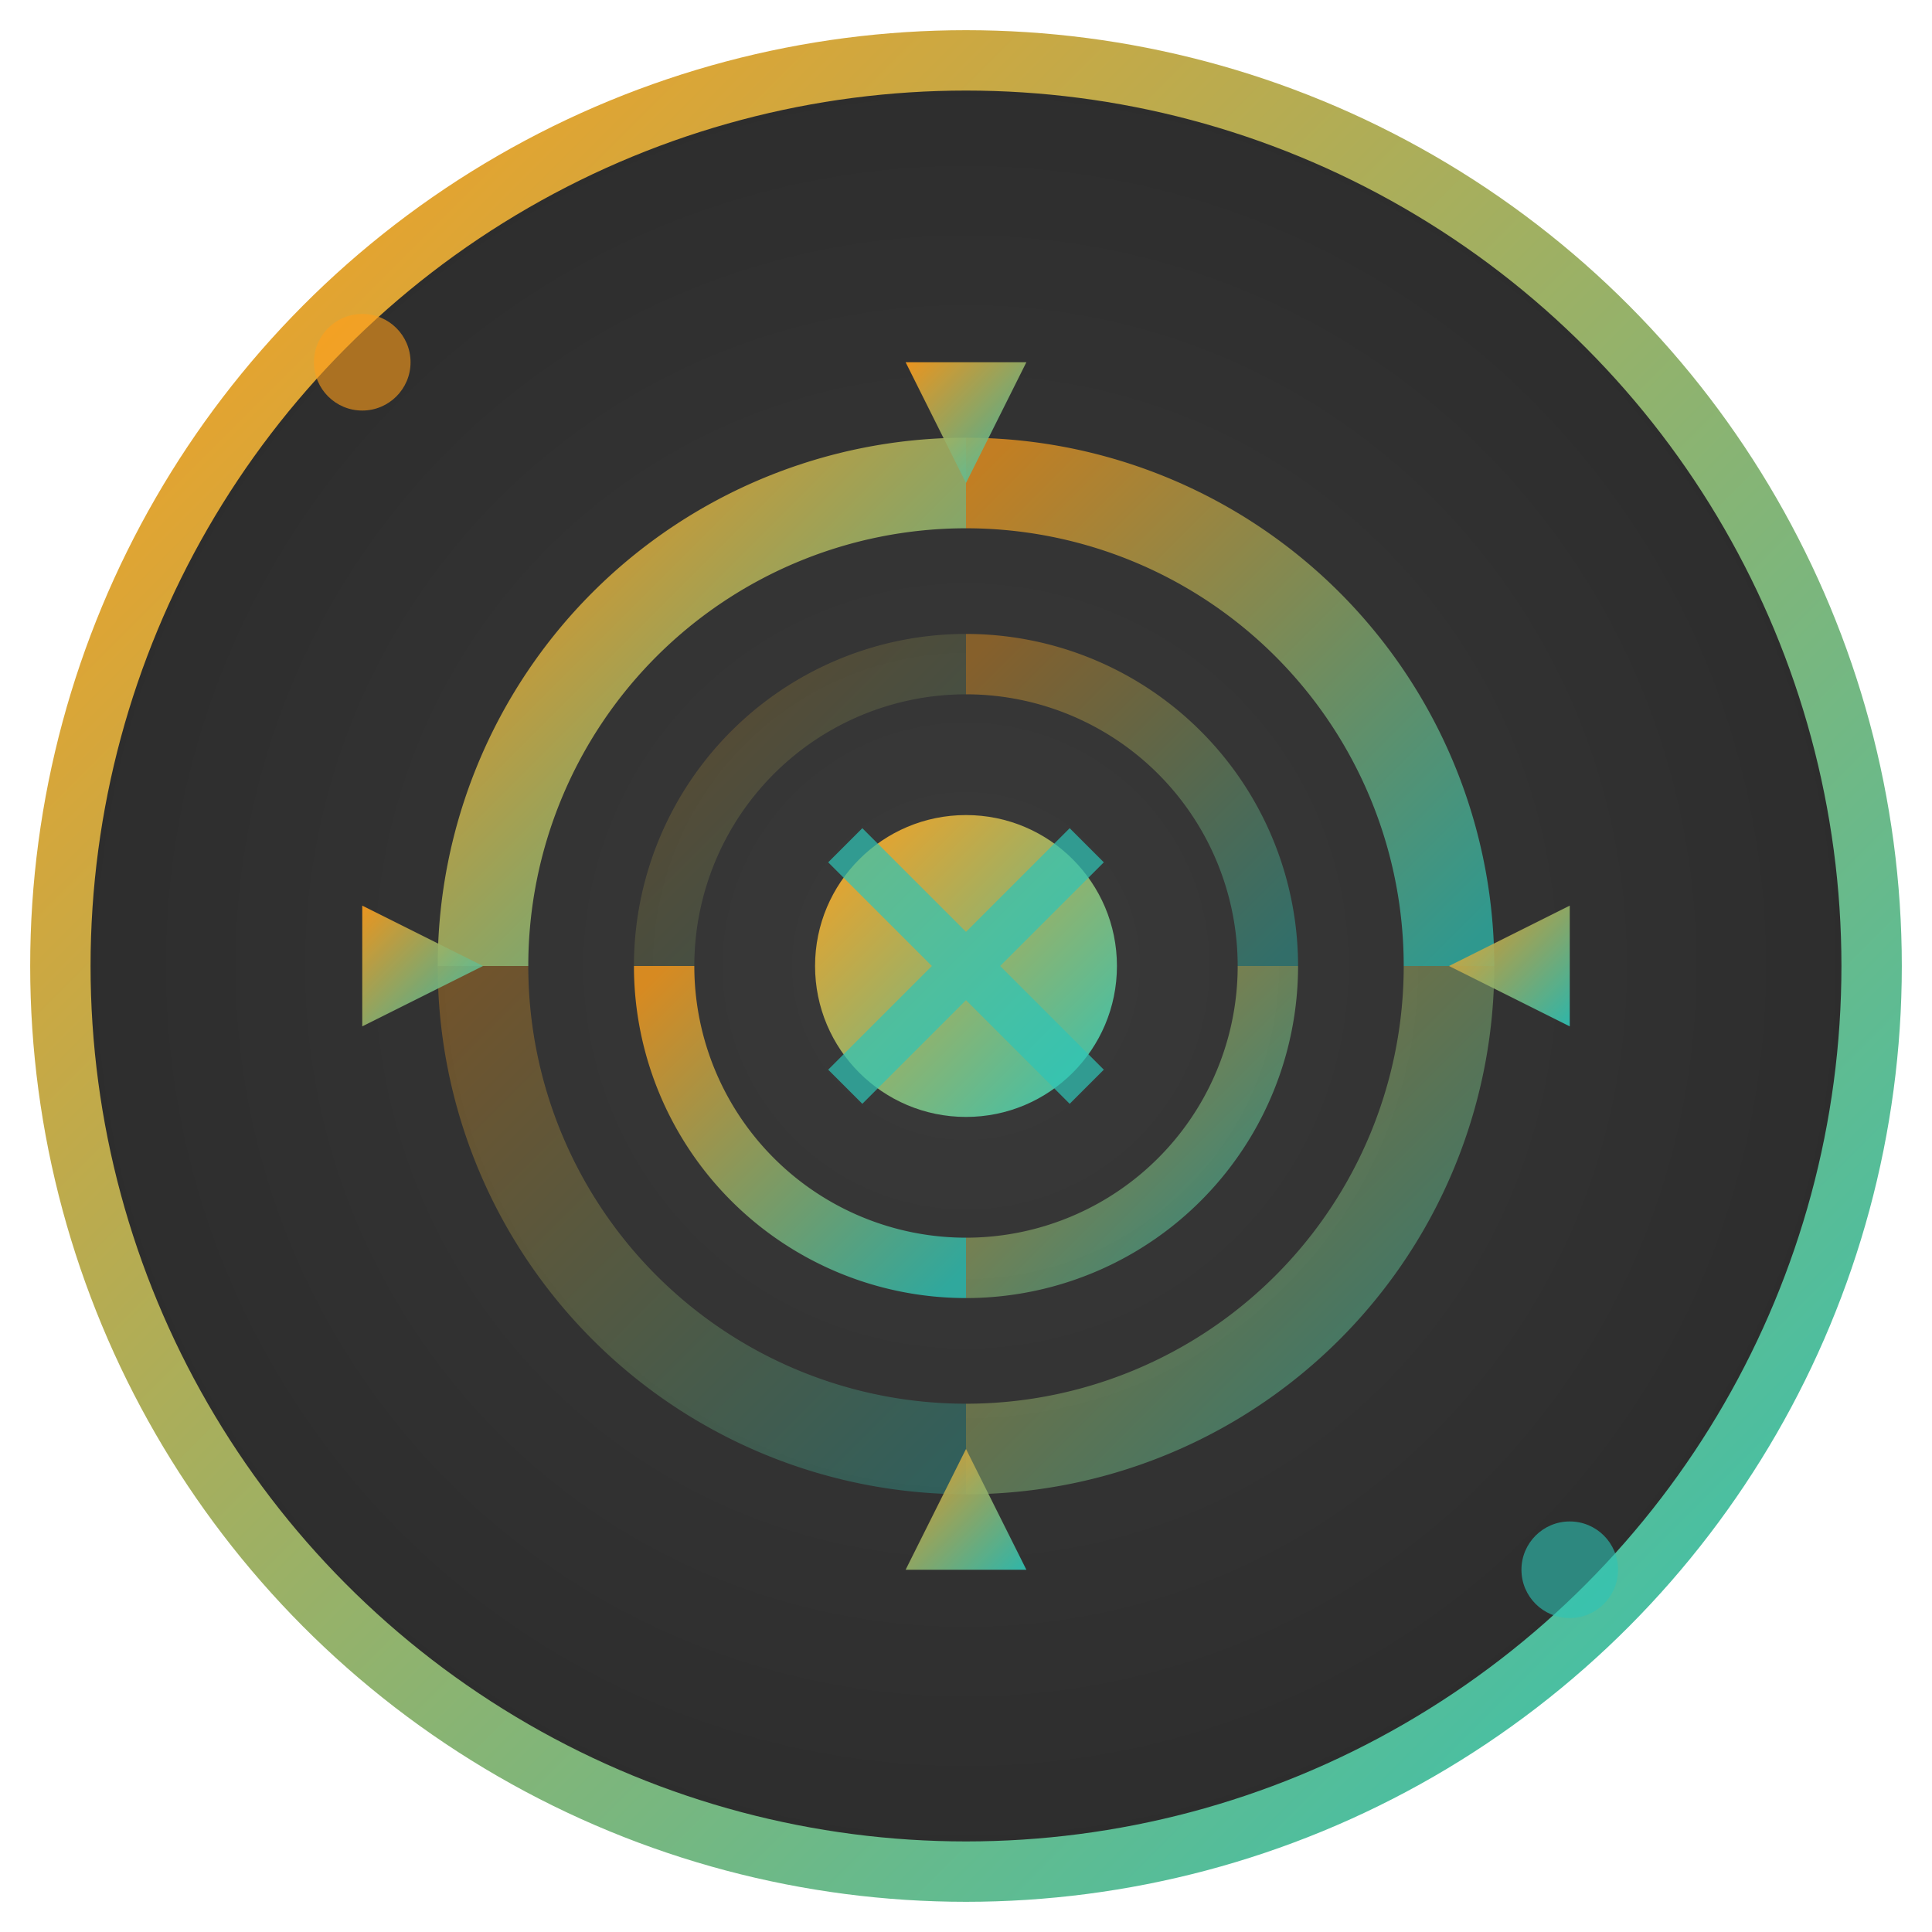 <svg xmlns="http://www.w3.org/2000/svg" viewBox="0 0 32 32" width="32" height="32">
  <defs>
    <linearGradient id="faviconGradient" x1="0%" y1="0%" x2="100%" y2="100%">
      <stop offset="0%" style="stop-color:#FF9F1C;stop-opacity:1" />
      <stop offset="100%" style="stop-color:#2EC4B6;stop-opacity:1" />
    </linearGradient>
    <radialGradient id="faviconBg" cx="50%" cy="50%" r="50%">
      <stop offset="0%" style="stop-color:#3A3A3A;stop-opacity:1" />
      <stop offset="100%" style="stop-color:#2D2D2D;stop-opacity:1" />
    </radialGradient>
  </defs>
  
  <!-- Background circle -->
  <circle cx="16" cy="16" r="15" fill="url(#faviconBg)" stroke="url(#faviconGradient)" stroke-width="1"/>
  
  <!-- Main optimization symbol -->
  <g transform="translate(16,16)">
    <!-- Central hub -->
    <circle cx="0" cy="0" r="2.5" fill="url(#faviconGradient)"/>
    
    <!-- Rotating optimization rings -->
    <g stroke="url(#faviconGradient)" stroke-width="1.5" fill="none">
      <!-- Outer ring segments -->
      <path d="M -8,0 A 8,8 0 0,1 0,-8" opacity="0.9"/>
      <path d="M 0,-8 A 8,8 0 0,1 8,0" opacity="0.7"/>
      <path d="M 8,0 A 8,8 0 0,1 0,8" opacity="0.5"/>
      <path d="M 0,8 A 8,8 0 0,1 -8,0" opacity="0.3"/>
      
      <!-- Inner ring segments -->
      <path d="M -5,0 A 5,5 0 0,0 0,5" stroke-width="1" opacity="0.8"/>
      <path d="M 0,5 A 5,5 0 0,0 5,0" stroke-width="1" opacity="0.6"/>
      <path d="M 5,0 A 5,5 0 0,0 0,-5" stroke-width="1" opacity="0.4"/>
      <path d="M 0,-5 A 5,5 0 0,0 -5,0" stroke-width="1" opacity="0.2"/>
    </g>
    
    <!-- Process flow indicators -->
    <g fill="url(#faviconGradient)" opacity="0.9">
      <polygon points="-10,-1 -8,0 -10,1" />
      <polygon points="1,-10 0,-8 -1,-10" />
      <polygon points="10,1 8,0 10,-1" />
      <polygon points="-1,10 0,8 1,10" />
    </g>
    
    <!-- Tech elements -->
    <g stroke="#2EC4B6" stroke-width="0.8" fill="none" opacity="0.7">
      <line x1="-2" y1="-2" x2="2" y2="2"/>
      <line x1="2" y1="-2" x2="-2" y2="2"/>
    </g>
  </g>
  
  <!-- Corner accent dots -->
  <circle cx="6" cy="6" r="0.8" fill="#FF9F1C" opacity="0.6"/>
  <circle cx="26" cy="26" r="0.8" fill="#2EC4B6" opacity="0.6"/>
</svg>